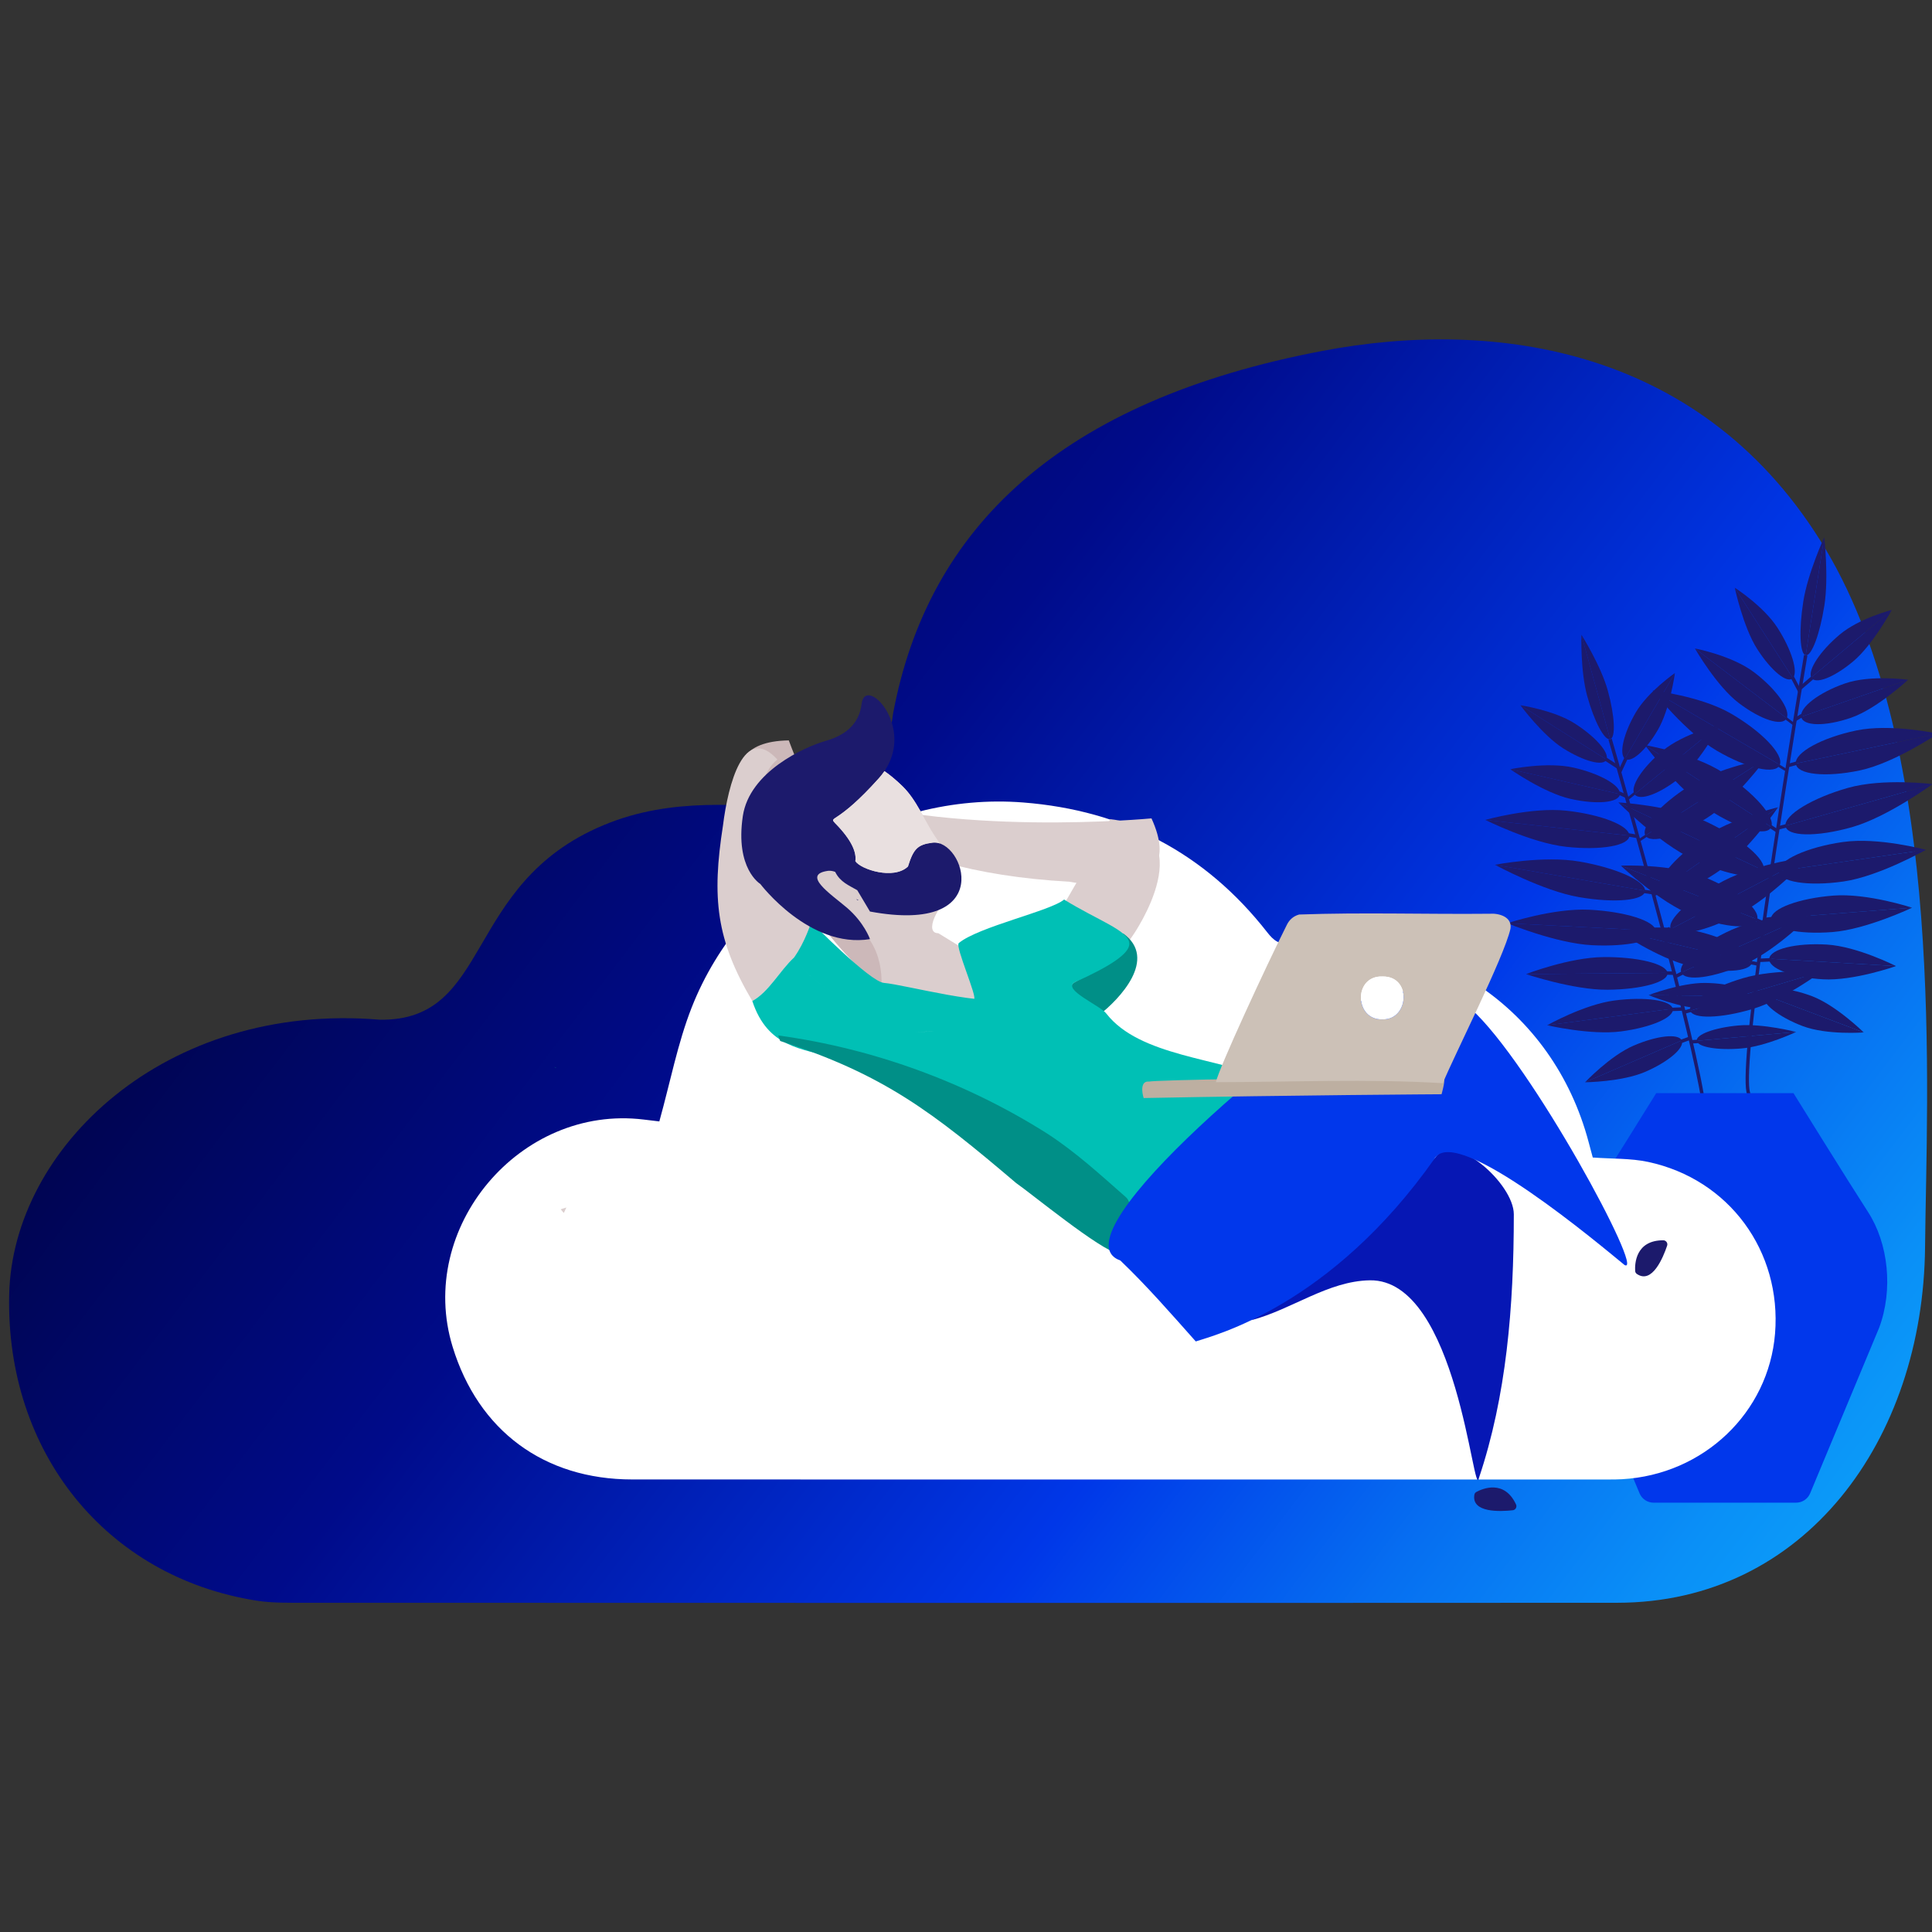 <?xml version="1.0" encoding="utf-8"?>
<!-- Generator: Adobe Illustrator 26.0.2, SVG Export Plug-In . SVG Version: 6.00 Build 0)  -->
<svg version="1.1" id="Capa_1" xmlns="http://www.w3.org/2000/svg" xmlns:xlink="http://www.w3.org/1999/xlink" x="0px" y="0px"
	 viewBox="0 0 2000 2000" style="enable-background:new 0 0 2000 2000;" xml:space="preserve">
<rect x="0" y="0" width="2000" height="2000" fill="#333333" stroke="none"/>
<style type="text/css">
	.st0{fill:url(#SVGID_1_);}
	.st1{fill:#1C1A6C;}
	.st2{fill:#0137EB;}
	.st3{fill:#FFFFFF;}
	.st4{fill:#DBCECE;}
	.st5{fill:#CCB8B9;}
	.st6{fill:#008F87;}
	.st7{fill:#00C0B5;}
	.st8{fill:#0617B4;}
	.st9{fill:#E9E0E0;}
	.st10{fill:#02417F;}
	.st11{fill:#BDAFA1;}
	.st12{fill:#CCC1B7;}
</style>
<g>
	<linearGradient id="SVGID_1_" gradientUnits="userSpaceOnUse" x1="202.834" y1="450.781" x2="1994.673" y2="1811.078">
		<stop  offset="0" style="stop-color:#000029"/>
		<stop  offset="0.058" style="stop-color:#000239"/>
		<stop  offset="0.35" style="stop-color:#000B8A"/>
		<stop  offset="0.617" style="stop-color:#0037E8"/>
		<stop  offset="0.643" style="stop-color:#0142EA"/>
		<stop  offset="0.756" style="stop-color:#066FF1"/>
		<stop  offset="0.858" style="stop-color:#0A90F7"/>
		<stop  offset="0.943" style="stop-color:#0CA4FA"/>
		<stop  offset="1" style="stop-color:#0DABFB"/>
	</linearGradient>
	<path class="st0" d="M1890.01,568.78c-124.93-209.18-341.64-239.59-520.83-205.56c-270.72,51.41-408.49,182.24-444.59,375.08
		c-21.13,163.1-154.16,55.07-299.91,115.94c-145.75,60.87-114.92,202.9-231.36,201.36c-222.7-18.75-380.28,132.85-383.81,284.23
		c-3.82,163.39,100.28,292.64,256.1,317.15c16.57,2.61,33.67,2.18,50.52,2.19c452.68,0.11,905.36,0.27,1358.04,0.01
		c193.86-0.11,316.85-168.19,318.65-368.42C1994.23,1133.95,2014.94,777.96,1890.01,568.78z"/>
</g>
<g>
	<g>
		<g>
			
				<rect x="1820.48" y="991.33" transform="matrix(0.999 -0.046 0.046 0.999 -44.085 85.804)" class="st1" width="13.79" height="3.56"/>
		</g>
		<g>
			
				<rect x="1825.93" y="950.1" transform="matrix(0.993 -0.119 0.119 0.993 -99.987 223.951)" class="st1" width="10.6" height="3.56"/>
		</g>
		<g>
			<path class="st1" d="M1907.61,871.67c-36.86,5.32-66.56,18.77-66.33,30.04l152.34-21.98
				C1993.62,879.73,1944.47,866.35,1907.61,871.67z"/>
			<path class="st1" d="M1993.62,879.73l-152.34,21.98c0.22,11.27,30.29,16.1,67.14,10.79
				C1945.28,907.18,1993.62,879.73,1993.62,879.73z"/>
		</g>
		<g>
			<path class="st1" d="M1912.9,815.64c-36.82,10.44-65.73,27.99-64.58,39.22l152.2-43.13
				C2000.52,811.73,1949.72,805.21,1912.9,815.64z"/>
			<path class="st1" d="M2000.52,811.73l-152.2,43.13c1.16,11.22,31.95,11.86,68.77,1.43
				C1953.92,845.85,2000.52,811.73,2000.52,811.73z"/>
		</g>
		<g>
			<path class="st1" d="M1890.93,977.8c-31.74-1.85-58.34,4.7-59.41,14.63l131.2,7.66C1962.72,1000.09,1922.68,979.65,1890.93,977.8
				z"/>
			<path class="st1" d="M1962.72,1000.09l-131.2-7.66c-1.07,9.93,23.8,19.49,55.54,21.34
				C1918.8,1015.63,1962.72,1000.09,1962.72,1000.09z"/>
		</g>
		<g>
			<path class="st1" d="M1897.85,927.12c-35.32,2.74-64.18,13.4-64.45,23.83l145.98-11.31
				C1979.38,939.64,1933.17,924.39,1897.85,927.12z"/>
			<path class="st1" d="M1979.38,939.64l-145.98,11.31c-0.28,10.42,28.13,16.66,63.45,13.92S1979.38,939.64,1979.38,939.64z"/>
		</g>
		<g>
			<path class="st1" d="M1921.45,756.22c-35.56,7.49-63.51,22.81-62.44,34.21l146.97-30.97
				C2005.99,759.47,1957.01,748.73,1921.45,756.22z"/>
			<path class="st1" d="M2005.99,759.47l-146.97,30.97c1.07,11.4,30.77,14.57,66.33,7.08
				C1960.9,790.02,2005.99,759.47,2005.99,759.47z"/>
		</g>
		<g>
			<path class="st1" d="M1909.86,707.52c-26.77,9.28-47.04,24.74-45.26,34.53l110.66-38.36
				C1975.26,703.69,1936.63,698.24,1909.86,707.52z"/>
			<path class="st1" d="M1975.26,703.69l-110.66,38.36c1.78,9.79,24.92,10.2,51.69,0.92
				C1943.06,733.68,1975.26,703.69,1975.26,703.69z"/>
		</g>
		<g>
			
				<rect x="1851.56" y="740.31" transform="matrix(0.601 -0.799 0.799 0.601 143.017 1778.573)" class="st1" width="2.67" height="11.46"/>
		</g>
		<g>
			
				<rect x="1844.03" y="788.87" transform="matrix(0.524 -0.851 0.851 0.524 201.469 1948.591)" class="st1" width="2.67" height="10.09"/>
		</g>
		<g>
			
				<rect x="1834.27" y="854.42" transform="matrix(0.549 -0.836 0.836 0.549 110.514 1921.445)" class="st1" width="3.56" height="7.76"/>
		</g>
		<g>
			
				<rect x="1827.84" y="898.5" transform="matrix(0.409 -0.912 0.912 0.409 256.617 2202.292)" class="st1" width="3.56" height="8.8"/>
		</g>
		<g>
			
				<rect x="1819.95" y="948.82" transform="matrix(0.409 -0.912 0.912 0.409 206.087 2224.839)" class="st1" width="3.56" height="8.8"/>
		</g>
		<g>
			
				<rect x="1815.19" y="992.32" transform="matrix(0.192 -0.981 0.981 0.192 489.967 2588.421)" class="st1" width="3.56" height="8.65"/>
		</g>
		<g>
			<path class="st1" d="M1904.54,656.84c-20.16,16.91-33.37,36.83-29.5,44.48l83.33-69.91
				C1958.36,631.41,1924.69,639.92,1904.54,656.84z"/>
			<path class="st1" d="M1958.36,631.41l-83.33,69.91c3.87,7.65,23.35,0.14,43.51-16.77
				C1938.7,667.63,1958.36,631.41,1958.36,631.41z"/>
		</g>
		<g>
			<path class="st1" d="M1766.24,850.59c36.36,17.04,62.93,39.65,59.36,50.51l-150.28-70.43
				C1675.32,830.67,1729.89,833.55,1766.24,850.59z"/>
			<path class="st1" d="M1675.32,830.67l150.28,70.43c-3.58,10.86-35.95,5.84-72.31-11.2
				C1716.93,872.87,1675.32,830.67,1675.32,830.67z"/>
		</g>
		<g>
			<path class="st1" d="M1784.3,800.17c31.63,20.51,53.71,45.57,49.3,55.96l-130.75-84.79
				C1702.85,771.34,1752.67,779.65,1784.3,800.17z"/>
			<path class="st1" d="M1702.85,771.34l130.75,84.79c-4.41,10.39-33.63,2.19-65.26-18.32
				C1736.71,817.3,1702.85,771.34,1702.85,771.34z"/>
		</g>
		<g>
			<path class="st1" d="M1756.05,963.8c33.71,7.97,59.52,22.51,57.65,32.49l-139.32-32.93
				C1674.37,963.36,1722.34,955.83,1756.05,963.8z"/>
			<path class="st1" d="M1674.37,963.36l139.32,32.93c-1.87,9.98-30.71,11.61-64.42,3.64
				C1715.57,991.97,1674.37,963.36,1674.37,963.36z"/>
		</g>
		<g>
			
				<rect x="1809.2" y="1029.31" transform="matrix(1 -0.027 0.027 1 -27.06 49.086)" class="st1" width="6.26" height="3.56"/>
		</g>
		<g>
			<path class="st1" d="M1765.33,1017.53c24.99,0.3,44.97,6.49,44.62,13.83l-103.31-1.24
				C1706.64,1030.11,1740.34,1017.23,1765.33,1017.53z"/>
			<path class="st1" d="M1706.64,1030.11l103.31,1.24c-0.35,7.34-20.9,13.04-45.89,12.74
				C1739.06,1043.79,1706.64,1030.11,1706.64,1030.11z"/>
		</g>
		<g>
			<path class="st1" d="M1762.71,907.32c34.15,13.46,59.39,33.36,56.37,44.44l-141.16-55.63
				C1677.93,896.13,1728.56,893.86,1762.71,907.32z"/>
			<path class="st1" d="M1677.93,896.13l141.16,55.63c-3.02,11.09-33.15,9.16-67.3-4.3
				C1717.63,934.01,1677.93,896.13,1677.93,896.13z"/>
		</g>
		<g>
			<path class="st1" d="M1792.36,738.96c31.85,18.6,54.28,42.22,50.1,52.75l-131.66-76.88
				C1710.79,714.84,1760.5,720.36,1792.36,738.96z"/>
			<path class="st1" d="M1710.79,714.84l131.66,76.88c-4.19,10.54-33.41,4-65.26-14.6C1745.34,758.51,1710.79,714.84,1710.79,714.84
				z"/>
		</g>
		<g>
			<path class="st1" d="M1815.91,696c22.98,17.48,38.03,38.75,33.62,47.52l-94.96-72.24C1754.56,671.28,1792.93,678.52,1815.91,696z
				"/>
			<path class="st1" d="M1754.56,671.28l94.96,72.24c-4.41,8.77-26.61,1.71-49.58-15.77
				C1776.96,710.27,1754.56,671.28,1754.56,671.28z"/>
		</g>
		<g>
			<path class="st1" d="M1866.75,622.75c-4.65,29.56-3.54,54.45,2.49,55.59l19.22-122.18
				C1888.46,556.16,1871.4,593.19,1866.75,622.75z"/>
			<path class="st1" d="M1888.46,556.16l-19.22,122.18c6.03,1.14,14.68-21.89,19.33-51.45
				C1893.22,597.32,1888.46,556.16,1888.46,556.16z"/>
		</g>
		<g>
			<path class="st1" d="M1875.72,1031.22c-25.13-9.49-47.65-10.24-50.29-1.68l103.89,39.23
				C1929.32,1068.77,1900.86,1040.71,1875.72,1031.22z"/>
			<path class="st1" d="M1929.32,1068.77l-103.89-39.23c-2.64,8.56,15.6,23.19,40.73,32.68
				C1891.3,1071.71,1929.32,1068.77,1929.32,1068.77z"/>
		</g>
		<g>
			
				<rect x="1819.72" y="1022.97" transform="matrix(0.296 -0.955 0.955 0.296 300.089 2463.948)" class="st1" width="3.56" height="10.86"/>
		</g>
		<g>
			
				<rect x="1857.15" y="699.26" transform="matrix(0.886 -0.464 0.464 0.886 -116.279 943.515)" class="st1" width="3.56" height="17.52"/>
		</g>
		<g>
			
				<rect x="1833.63" y="900.16" transform="matrix(0.996 -0.095 0.095 0.996 -76.984 177.692)" class="st1" width="9.28" height="3.56"/>
		</g>
		<g>
			
				<rect x="1840.37" y="853.88" transform="matrix(0.969 -0.246 0.246 0.969 -153.91 480.845)" class="st1" width="9.6" height="3.56"/>
		</g>
		<g>
			<path class="st1" d="M1840.13,650c14.55,22.63,21.63,45.89,15.82,51.95l-60.13-93.55C1795.82,608.4,1825.59,627.37,1840.13,650z"
				/>
			<path class="st1" d="M1795.82,608.4l60.13,93.55c-5.81,6.06-22.32-7.38-36.87-30.01C1804.54,649.3,1795.82,608.4,1795.82,608.4z"
				/>
		</g>
		<g>
			
				<rect x="1851.16" y="790.15" transform="matrix(0.964 -0.266 0.266 0.964 -143.696 521.32)" class="st1" width="8.81" height="3.56"/>
		</g>
		<g>
			<path class="st1" d="M1808.7,1133.13c-4.84-11.14,0.84-74.14,16.86-187.27c12.78-90.24,28.75-188.59,37.14-239.18
				c2.99-18.01,4.79-28.64,4.79-28.64l3.51,0.6c0,0-1.8,10.63-4.79,28.63c-8.38,50.58-24.35,148.89-37.13,239.1
				c-19.84,140.09-20.26,178.12-17.12,185.36L1808.7,1133.13z"/>
		</g>
		<g>
			
				<rect x="1861.8" y="703.89" transform="matrix(0.758 -0.652 0.652 0.758 -7.482 1391.177)" class="st1" width="16.37" height="3.56"/>
		</g>
		<g>
			
				<rect x="1857.4" y="741.94" transform="matrix(0.856 -0.517 0.517 0.856 -116.517 1068.778)" class="st1" width="8.86" height="3.56"/>
		</g>
	</g>
	<g>
		<g>
			
				<rect x="1728.94" y="1042.71" transform="matrix(0.999 -0.036 0.036 0.999 -36.839 63.822)" class="st1" width="13.79" height="3.56"/>
		</g>
		<g>
			
				<rect x="1726.64" y="1002.49" transform="matrix(0.029 -1 1 0.029 671.447 2706.57)" class="st1" width="3.56" height="10.59"/>
		</g>
		<g>
			<path class="st1" d="M1645.36,941.76c37.18,1.89,67.93,11.64,68.69,21.78l-153.68-7.81
				C1560.37,955.73,1608.18,939.87,1645.36,941.76z"/>
			<path class="st1" d="M1560.37,955.73l153.68,7.81c0.76,10.14-28.77,16.82-65.95,14.93
				C1610.92,976.58,1560.37,955.73,1560.37,955.73z"/>
		</g>
		<g>
			<path class="st1" d="M1635.23,891.9c37.59,6.49,67.92,19.98,67.74,30.15l-155.37-26.81
				C1547.6,895.23,1597.64,885.41,1635.23,891.9z"/>
			<path class="st1" d="M1547.6,895.23l155.37,26.81c-0.18,10.16-30.8,13.14-68.39,6.66C1596.99,922.22,1547.6,895.23,1547.6,895.23
				z"/>
		</g>
		<g>
			<path class="st1" d="M1671.19,1035.72c31.46-4.15,58.53-0.35,60.46,8.48l-130.04,17.14
				C1601.6,1061.34,1639.73,1039.86,1671.19,1035.72z"/>
			<path class="st1" d="M1601.6,1061.34l130.04-17.14c1.93,8.83-22.01,19.35-53.48,23.5
				C1646.71,1071.85,1601.6,1061.34,1601.6,1061.34z"/>
		</g>
		<g>
			<path class="st1" d="M1659.9,990.77c35.42-0.31,65.1,7.01,66.28,16.35l-146.41,1.27
				C1579.76,1008.39,1624.48,991.08,1659.9,990.77z"/>
			<path class="st1" d="M1579.76,1008.39l146.41-1.27c1.18,9.33-26.58,17.15-62,17.46
				C1628.75,1024.88,1579.76,1008.39,1579.76,1008.39z"/>
		</g>
		<g>
			<path class="st1" d="M1621.55,839.23c36.07,3.94,65.25,15.51,65.17,25.82l-149.1-16.3
				C1537.62,848.76,1585.48,835.29,1621.55,839.23z"/>
			<path class="st1" d="M1537.62,848.76l149.1,16.3c-0.08,10.32-29.39,15.48-65.46,11.54S1537.62,848.76,1537.62,848.76z"/>
		</g>
		<g>
			<path class="st1" d="M1628.87,794.62c27.48,6.24,49.01,18.53,48.09,27.45l-113.57-25.78
				C1563.39,796.29,1601.4,788.38,1628.87,794.62z"/>
			<path class="st1" d="M1563.39,796.29l113.57,25.78c-0.92,8.92-23.94,11.1-51.42,4.86
				C1598.07,820.69,1563.39,796.29,1563.39,796.29z"/>
		</g>
		<g>
			
				<rect x="1683.48" y="823.4" transform="matrix(0.777 -0.629 0.629 0.777 -142.827 1245.844)" class="st1" width="10.97" height="2.67"/>
		</g>
		<g>
			
				<rect x="1695.75" y="865.78" transform="matrix(0.831 -0.556 0.556 0.831 -194.945 1092.561)" class="st1" width="9.74" height="2.67"/>
		</g>
		<g>
			
				<rect x="1711.75" y="922.39" transform="matrix(0.815 -0.58 0.58 0.815 -218.121 1165.304)" class="st1" width="7.47" height="3.56"/>
		</g>
		<g>
			
				<rect x="1721.47" y="961.92" transform="matrix(0.893 -0.449 0.449 0.893 -248.96 877.415)" class="st1" width="8.6" height="3.56"/>
		</g>
		<g>
			
				<rect x="1733.69" y="1006.46" transform="matrix(0.894 -0.449 0.449 0.894 -267.655 887.622)" class="st1" width="8.61" height="3.56"/>
		</g>
		<g>
			
				<rect x="1742.21" y="1045.07" transform="matrix(0.968 -0.251 0.251 0.968 -206.863 471.934)" class="st1" width="8.59" height="3.56"/>
		</g>
		<g>
			<path class="st1" d="M1629.78,748.71c21.55,13.6,36.44,30.44,33.25,37.61l-89.08-56.23
				C1573.95,730.1,1608.23,735.11,1629.78,748.71z"/>
			<path class="st1" d="M1573.95,730.1l89.08,56.23c-3.19,7.17-23.24,1.95-44.8-11.65C1596.68,761.07,1573.95,730.1,1573.95,730.1z"
				/>
		</g>
		<g>
			<path class="st1" d="M1784.36,911.8c-34.74,18.14-59.25,40.51-54.75,49.97l143.6-74.96
				C1873.22,886.81,1819.11,893.66,1784.36,911.8z"/>
			<path class="st1" d="M1873.22,886.81l-143.6,74.96c4.51,9.46,36.32,2.43,71.07-15.7
				C1835.43,927.93,1873.22,886.81,1873.22,886.81z"/>
		</g>
		<g>
			<path class="st1" d="M1762,867.95c-29.73,20.89-49.55,45.1-44.25,54.08l122.9-86.32C1840.64,835.71,1791.73,847.07,1762,867.95z"
				/>
			<path class="st1" d="M1840.64,835.71l-122.9,86.32c5.29,8.98,33.69-0.66,63.42-21.55C1810.9,879.6,1840.64,835.71,1840.64,835.71
				z"/>
		</g>
		<g>
			<path class="st1" d="M1804.34,1012.61c-32.89,9.79-57.34,24.86-54.61,33.67l135.94-40.45
				C1885.68,1005.83,1837.23,1002.82,1804.34,1012.61z"/>
			<path class="st1" d="M1885.68,1005.83l-135.94,40.45c2.73,8.81,31.61,8.02,64.49-1.77
				C1847.12,1034.72,1885.68,1005.83,1885.68,1005.83z"/>
		</g>
		<g>
			
				<rect x="1750.98" y="1075.62" transform="matrix(0.999 -0.054 0.054 0.999 -55.816 96.655)" class="st1" width="6.26" height="3.56"/>
		</g>
		<g>
			<path class="st1" d="M1799.76,1061.55c-24.87,2.22-44.24,9.34-43.25,15.9l102.81-9.2
				C1859.32,1068.26,1824.64,1059.33,1799.76,1061.55z"/>
			<path class="st1" d="M1859.32,1068.26l-102.81,9.2c0.99,6.56,21.95,10.07,46.83,7.84
				C1828.21,1083.07,1859.32,1068.26,1859.32,1068.26z"/>
		</g>
		<g>
			<path class="st1" d="M1792.8,962.43c-32.86,14.75-56.27,34.58-52.3,44.3l135.8-60.96C1876.3,945.76,1825.66,947.68,1792.8,962.43
				z"/>
			<path class="st1" d="M1876.3,945.76l-135.8,60.96c3.97,9.71,33.82,5.63,66.68-9.12C1840.03,982.86,1876.3,945.76,1876.3,945.76z"
				/>
		</g>
		<g>
			<path class="st1" d="M1748.66,813.65c-30.12,19.18-50.41,42.14-45.33,51.26l124.49-79.3
				C1827.83,785.62,1778.78,794.46,1748.66,813.65z"/>
			<path class="st1" d="M1827.83,785.62l-124.49,79.3c5.09,9.13,33.63,0.98,63.75-18.21
				C1797.2,827.52,1827.83,785.62,1827.83,785.62z"/>
		</g>
		<g>
			<path class="st1" d="M1721.47,776.93c-21.37,17.48-34.52,37.76-29.37,45.28l88.34-72.26
				C1780.44,749.94,1742.84,759.44,1721.47,776.93z"/>
			<path class="st1" d="M1780.44,749.94l-88.34,72.26c5.15,7.52,26.66-0.55,48.03-18.03
				C1761.51,786.69,1780.44,749.94,1780.44,749.94z"/>
		</g>
		<g>
			<path class="st1" d="M1664.47,715.16c7.2,26.17,8.25,48.59,2.34,50.09l-29.75-108.16
				C1637.06,657.09,1657.27,688.99,1664.47,715.16z"/>
			<path class="st1" d="M1637.06,657.09l29.75,108.16c-5.9,1.5-16.52-18.5-23.72-44.67S1637.06,657.09,1637.06,657.09z"/>
		</g>
		<g>
			<path class="st1" d="M1690.98,1082.48c24.22-10.48,46.58-12.92,49.95-5.44l-100.09,43.33
				C1640.84,1120.36,1666.76,1092.96,1690.98,1082.48z"/>
			<path class="st1" d="M1640.84,1120.36l100.09-43.33c3.37,7.48-13.53,22.04-37.74,32.52S1640.84,1120.36,1640.84,1120.36z"/>
		</g>
		<g>
			
				<rect x="1739.4" y="1073.93" transform="matrix(0.939 -0.345 0.345 0.939 -264.004 668.027)" class="st1" width="10.72" height="3.56"/>
		</g>
		<g>
			
				<rect x="1671.63" y="789.3" transform="matrix(0.421 -0.907 0.907 0.421 255.424 1982.135)" class="st1" width="16.05" height="3.56"/>
		</g>
		<g>
			
				<rect x="1715.28" y="958.87" transform="matrix(6.928373e-03 -1 1 6.928373e-03 741.674 2673.86)" class="st1" width="3.56" height="9.28"/>
		</g>
		<g>
			
				<rect x="1704.4" y="917.73" transform="matrix(0.146 -0.989 0.989 0.146 545.031 2476.164)" class="st1" width="3.56" height="9.57"/>
		</g>
		<g>
			<path class="st1" d="M1693.34,737.54c-12.53,21.45-17.57,42.88-11.25,47.86l51.79-88.66
				C1733.88,696.74,1705.87,716.09,1693.34,737.54z"/>
			<path class="st1" d="M1733.88,696.74l-51.79,88.66c6.32,4.98,21.59-8.37,34.12-29.82
				C1728.75,734.13,1733.88,696.74,1733.88,696.74z"/>
		</g>
		<g>
			
				<rect x="1688.51" y="861.73" transform="matrix(0.163 -0.987 0.987 0.163 559.563 2392.14)" class="st1" width="3.56" height="8.78"/>
		</g>
		<g>
			<path class="st1" d="M1766.57,1168.81l-3.34-1.24c6.82-18.36-42.48-206.53-90.88-376.51c-4.53-15.92-7.25-25.32-7.25-25.32
				l3.42-0.99c0,0,2.72,9.4,7.26,25.33C1705.98,896.14,1775.28,1145.35,1766.57,1168.81z"/>
		</g>
		<g>
			
				<rect x="1666.66" y="781.92" transform="matrix(0.544 -0.839 0.839 0.544 97.91 1759.867)" class="st1" width="3.56" height="15.84"/>
		</g>
		<g>
			
				<rect x="1678.08" y="819" transform="matrix(0.404 -0.915 0.915 0.404 247.775 2027.074)" class="st1" width="3.56" height="8.7"/>
		</g>
	</g>
	<path class="st2" d="M1856.61,1131.63h-142.09c0,0-57.5,92.68-77.14,122.95c-21.18,32.66-26.22,80.6-11.54,119.94l71.42,171.35
		c2.44,5.86,8.17,9.68,14.52,9.68h147.56c6.35,0,12.08-3.82,14.52-9.68l71.42-171.35c14.68-39.34,9.65-87.27-11.54-119.94
		C1914.11,1224.3,1856.61,1131.63,1856.61,1131.63z"/>
</g>
<g id="tfq4Nq.tif_00000050663478834831624760000005547635353599646352_">
	<g>
		<g>
			<path class="st3" d="M682.54,1160.89c11.47-41.22,18.94-80.8,33.37-117.65c53.02-135.38,197.94-223.91,343.28-212.52
				c103.78,8.13,188.38,52.19,252.58,134.33c6.59,8.44,12.54,13.35,24.65,11.72c143.42-19.31,271.28,66.3,308.17,205.7
				c1.49,5.62,3.01,11.22,4.23,15.78c20.07,1.47,39.21,0.69,57.35,4.57c83.75,17.9,138.26,92.43,131.35,177.69
				c-6.63,81.83-73.99,146.01-158.29,150.76c-4.71,0.27-9.43,0.29-14.15,0.29c-336.89,0.01-673.77,0.09-1010.66-0.04
				c-91.29-0.04-159.23-50.52-185.84-137.21c-37.83-123.25,69.66-251.08,197.88-235.35
				C672.79,1159.74,679.15,1160.48,682.54,1160.89z"/>
		</g>
	</g>
</g>
<g>
	<path class="st4" d="M1192.02,847.18c0,0-212.67,20.33-348.11-28.49c0,0,59.16,82.99,263.2,94.06
		C1107.11,912.75,1233.72,938.21,1192.02,847.18z"/>
	<path class="st5" d="M816.55,766.45c0,0,73.6,200.56,176.19,301.58c0,0-100.41-17.46-198.61-196.67
		C794.13,871.35,716.44,768.19,816.55,766.45z"/>
	<path class="st4" d="M1149.26,848.01c0,0-91.73,192.94-203.17,284.1c0,0,112.6,5.35,226.85-164.07
		C1172.94,968.04,1248.79,858.96,1149.26,848.01z"/>
	<path class="st4" d="M893.09,1078.14l172.14-54.44l-93.88-57.65c-14.67,0.12-2.22-28.46,18.33-43.76
		c12.56-9.35-3.72-29.63-21.93-56.73c-10.92-16.26-18.69-37.27-33.56-51.72c-42.44-41.23-78.87-38.88-116.19-5.34
		c-103.54,93.05,44.05,135.16,44.05,135.16c88.17,35.56,34.23,138.29,34.23,138.29"/>
	<path class="st4" d="M822.01,991.16c-14.93,13.81-25.92,35.56-43.22,45.08c-37.52-63.31-42.01-106.86-30.38-181.57
		c5.35-43.18,21.85-106.08,56.3-68.45c-32.05,25.75-26.15,117.32,8.25,133c27.56-7.28,28.24,24.2,46.3,28.58
		C877.87,952.31,833.27,975.72,822.01,991.16z"/>
	<path class="st6" d="M1137.28,1051.16c-5.67-8.21-38.8-27.05-24.49-34.44c19.03-9.38,31.9-39.5,50.06-50.37
		C1198.74,992.53,1159.18,1034.24,1137.28,1051.16z"/>
	<path class="st7" d="M1145.41,1049.41c-5.79-8.31-46.77-25.18-32.62-32.7c35.05-15.78,56.78-29.34,56.31-39.93
		c-0.61-13.62-32.88-24.01-67.58-45.58c-13.59,11.75-88.87,28.2-108.98,45.08c-3.99,3.35,19.46,56.01,15.76,58.17
		c-18.31,33.52-24.77,32.85-61.81,33.93c37.03-1.08,79.84-2.83,98.17-36.36c-18.88,11.73-107.7-12.71-129.68-14.54
		c-14.54-1.21-75.14-63.02-75.14-63.02s-6.57,21.26-17.83,36.7c24.3,35.49,72.94,56.64,118.8,56.12
		c-45.87,0.51-94.52-20.63-118.8-56.12c-14.94,13.8-25.92,35.56-43.22,45.08c16.02,48.57,51.82,49.47,85.47,58.79
		c53.96,12.52,106.37,31.37,156.1,55.65c54.14,26.34,104.13,62.82,146.03,105.8c27.24-23.71,123.68-113.39,150.14-138.13
		C1261.59,1095.04,1180.08,1093.7,1145.41,1049.41z"/>
	<path class="st6" d="M807.65,1077.62c-0.67-1.9-1.34-3.81-2.01-5.71c98.08,13.34,194.47,48.42,278.16,101.41
		c29.74,19.2,55.6,43.04,82.02,66.26c11.11,10.45-3.64,46.83-8.45,57.86c-17.52-2.55-90.73-62.63-105.44-72.72
		C965.57,1151.37,915.28,1112.37,807.65,1077.62z"/>
	<g>
		<path class="st8" d="M1530.95,1530.13c-5.66,25.83-22.02-206.22-112.91-204.76c-43.18,0.7-80.89,30.24-122.47,41.25
			c65.93-51.54,131.38-107.22,190.16-168.19c18.53-28.54,81.37,26.46,81.37,58.64C1567.09,1353.34,1559.39,1445.35,1530.95,1530.13z
			"/>
		<path class="st2" d="M1485.73,1198.42c-108,153.95-228.98,183.95-247.88,190.23c-25.38-28.53-50.47-57.36-78.08-83.79
			c-73.08-25.86,208.45-253.96,247.66-268.09c26.92-11.63,91.06-20.54,114.95,7.23c62.58,56.11,181.12,276.63,159.43,265.59
			C1657.93,1290.13,1509.46,1164.6,1485.73,1198.42z"/>
	</g>
	<g>
		<g>
			<path class="st1" d="M909.75,805.71c43.38-48.38-14.02-108.91-17.82-77.08c-2.57,21.58-17.54,32.71-37.14,38.32
				c-22.08,6.32-79.02,31.95-85.83,77.92c-8.09,54.61,18.1,70.19,18.1,70.19s50.89,67.24,113.55,57.12c0,0-6.06-17.36-24.14-32.72
				c-16.06-13.66-47.51-34.34-18.89-38.02c2.61-0.18,4.96,0.37,7,1.14c5.18,10.61,14.33,13.97,22.87,18.97l13.13,22.06
				c132.58,24.61,97.09-75.57,64.71-71.29c-15.22,2.01-19.57,6.06-25.38,24.69c-14.81,14.14-49.01,2.95-54.46-5.57
				c1.28-8.43-2.88-21.02-21.08-39.44C857.81,844.71,866.36,854.09,909.75,805.71z M886.54,930.77c0.72,0.33,1.45,0.63,2.2,0.86
				C887.78,932.11,887.1,931.64,886.54,930.77z"/>
		</g>
	</g>
	<g>
		<path class="st9" d="M864.38,852c18.19,18.42,22.36,31.01,21.08,39.44c5.45,8.53,39.65,19.71,54.46,5.57
			c5.81-18.63,10.16-22.68,25.38-24.69c2.55-0.34,5.11-0.02,7.62,0.82c-1.68-2.46-3.41-4.99-5.15-7.58
			c-10.92-16.26-18.69-37.27-33.56-51.72c-6.33-6.15-12.53-11.32-18.62-15.57c-1.7,2.5-3.63,4.98-5.83,7.44
			C866.36,854.09,857.81,844.71,864.38,852z"/>
		<path class="st4" d="M580.43,1251.84l3.19,3.82c0,0,1.08-2.05,2.68-5.67L580.43,1251.84z"/>
		<g>
			<path class="st10" d="M576.08,1105.33c-0.75-0.23-1.48-0.53-2.2-0.86C574.44,1105.34,575.11,1105.81,576.08,1105.33z"/>
		</g>
	</g>
	<path class="st1" d="M1725.81,1289.51c-4.09,12.17-15.59,40.29-31.45,29.2c-1-0.7-1.59-1.87-1.66-3.09
		c-0.41-7.16,0.3-31.69,29.1-31.68C1724.67,1283.94,1726.73,1286.79,1725.81,1289.51z"/>
	<path class="st1" d="M1566.04,1563.4c-12.76,1.43-43.11,2.89-39.75-16.17c0.21-1.2,1.02-2.23,2.1-2.81
		c6.32-3.4,28.85-13.11,41.01,12.99C1570.61,1560.01,1568.89,1563.08,1566.04,1563.4z"/>
</g>
<g>
	<path class="st11" d="M1495.03,1117.25c0.78,3.13-2.74,15.51-2.74,15.51s-152.78,0.91-308.36,3.93
		c-1.91-5.79-3.53-18.01,5.56-17.04C1195.03,1118.16,1347.28,1114.55,1495.03,1117.25z"/>
	<g>
		<path class="st12" d="M1344.84,946.71c65.57-2.37,131.46-0.14,197.14-0.8c9.56-0.75,23.62,3.11,21.65,15.49
			c-6.48,29.34-59.25,133.23-70,159.91c-77.54-4.67-156.84-1.14-234.93-1.05c2.45-13.08,52.58-121.44,73.24-162.46
			C1334.57,952.21,1338.81,948.4,1344.84,946.71z M1431.14,1010.85c-30.44-1.03-29.23,45.8,0.45,44.4
			C1458.72,1055.55,1461.72,1010.43,1431.14,1010.85z"/>
		<path class="st3" d="M1431.14,1010.85c-30.44-1.03-29.23,45.8,0.45,44.4C1458.72,1055.55,1461.72,1010.43,1431.14,1010.85z"/>
	</g>
</g>
</svg>
